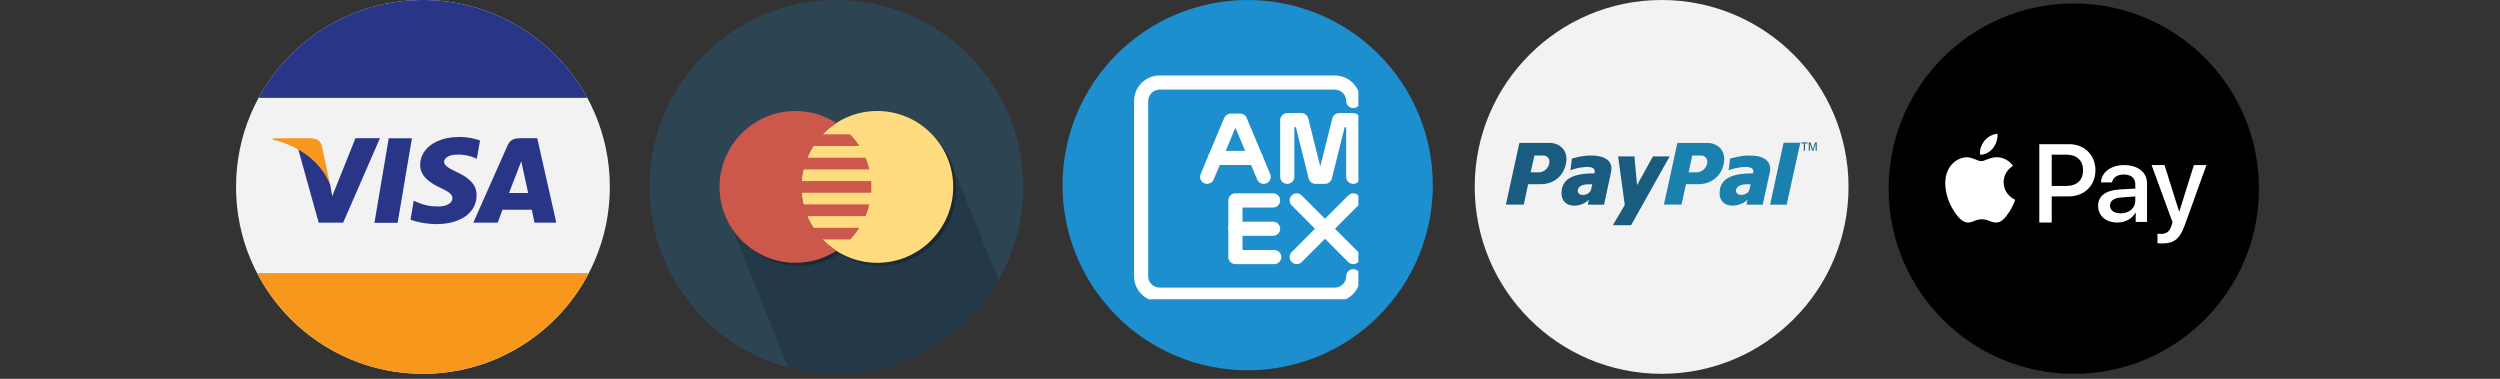 <svg xmlns="http://www.w3.org/2000/svg" xmlns:xlink="http://www.w3.org/1999/xlink" width="330" zoomAndPan="magnify" viewBox="0 0 247.5 37.5" height="50" preserveAspectRatio="xMidYMid meet" version="1.0"><rect x="0" y="0" width="247.5" height="37.5" fill="#333333" stroke="none"/><defs><clipPath id="f7d38a890b"><path d="M 23.367 0 L 60.375 0 L 60.375 37.008 L 23.367 37.008 Z M 23.367 0 " clip-rule="nonzero"/></clipPath><clipPath id="350353e7c2"><path d="M 25 27 L 59 27 L 59 37.008 L 25 37.008 Z M 25 27 " clip-rule="nonzero"/></clipPath><clipPath id="c507ffc0cd"><path d="M 186.973 0.344 L 223.637 0.344 L 223.637 37.008 L 186.973 37.008 Z M 186.973 0.344 " clip-rule="nonzero"/></clipPath><clipPath id="490a1e6d00"><path d="M 205.305 0.344 C 195.184 0.344 186.973 8.551 186.973 18.676 C 186.973 28.801 195.184 37.008 205.305 37.008 C 215.43 37.008 223.637 28.801 223.637 18.676 C 223.637 8.551 215.43 0.344 205.305 0.344 Z M 205.305 0.344 " clip-rule="nonzero"/></clipPath><clipPath id="ceeba5f7cb"><path d="M 192.094 13.242 L 218.738 13.242 L 218.738 24.344 L 192.094 24.344 Z M 192.094 13.242 " clip-rule="nonzero"/></clipPath><clipPath id="1af8971312"><path d="M 64.297 0 L 101.305 0 L 101.305 37.008 L 64.297 37.008 Z M 64.297 0 " clip-rule="nonzero"/></clipPath><clipPath id="a89f7d8ad6"><path d="M 71 11 L 99 11 L 99 37.008 L 71 37.008 Z M 71 11 " clip-rule="nonzero"/></clipPath><clipPath id="16df15efd4"><path d="M 105.191 0 L 142 0 L 142 37 L 105.191 37 Z M 105.191 0 " clip-rule="nonzero"/></clipPath><clipPath id="3da366b626"><path d="M 126 11 L 134.477 11 L 134.477 19 L 126 19 Z M 126 11 " clip-rule="nonzero"/></clipPath><clipPath id="faa66dc841"><path d="M 127 19 L 134.477 19 L 134.477 27 L 127 27 Z M 127 19 " clip-rule="nonzero"/></clipPath><clipPath id="0de89e6313"><path d="M 112.273 7.426 L 134.477 7.426 L 134.477 29.629 L 112.273 29.629 Z M 112.273 7.426 " clip-rule="nonzero"/></clipPath><clipPath id="a6188a1e0b"><path d="M 145.996 0 L 183.004 0 L 183.004 37.008 L 145.996 37.008 Z M 145.996 0 " clip-rule="nonzero"/></clipPath></defs><g clip-path="url(#f7d38a890b)"><path fill="#f3f2f2" d="M 23.367 18.504 C 23.367 8.285 31.656 0 41.871 0 C 52.09 0 60.375 8.285 60.375 18.504 C 60.375 28.723 52.09 37.008 41.871 37.008 C 31.656 37.008 23.367 28.723 23.367 18.504 Z M 23.367 18.504 " fill-opacity="1" fill-rule="nonzero"/></g><path fill="#293688" d="M 37.07 22.055 L 38.484 13.691 L 40.781 13.691 L 39.367 22.055 Z M 37.07 22.055 " fill-opacity="1" fill-rule="nonzero"/><path fill="#293688" d="M 47.523 13.91 C 47.07 13.738 46.363 13.559 45.473 13.559 C 43.207 13.559 41.609 14.691 41.598 16.316 C 41.582 17.52 42.738 18.191 43.602 18.594 C 44.496 19.004 44.797 19.266 44.789 19.629 C 44.781 20.188 44.07 20.441 43.414 20.441 C 42.5 20.441 42.012 20.316 41.262 20.004 L 40.961 19.867 L 40.641 21.738 C 41.18 21.973 42.172 22.172 43.191 22.188 C 45.602 22.188 47.168 21.07 47.184 19.332 C 47.191 18.383 46.578 17.652 45.258 17.055 C 44.461 16.668 43.969 16.414 43.969 16.02 C 43.969 15.668 44.387 15.305 45.281 15.305 C 46.035 15.289 46.57 15.453 46.996 15.625 L 47.203 15.723 Z M 47.523 13.91 " fill-opacity="1" fill-rule="nonzero"/><path fill="#293688" d="M 51.434 13.691 C 50.883 13.691 50.484 13.855 50.246 14.402 L 46.855 22.047 L 49.277 22.047 L 49.746 20.762 L 52.648 20.762 L 52.918 22.047 L 55.074 22.047 L 53.188 13.684 L 51.434 13.684 Z M 50.391 19.102 C 50.574 18.613 51.301 16.766 51.301 16.766 C 51.285 16.789 51.484 16.281 51.605 15.969 L 51.762 16.691 C 51.762 16.691 52.203 18.691 52.289 19.105 L 50.391 19.105 Z M 50.391 19.102 " fill-opacity="1" fill-rule="nonzero"/><path fill="#293688" d="M 32.891 19.422 L 32.691 18.273 C 32.273 16.938 30.977 15.492 29.523 14.766 L 31.551 22.047 L 33.973 22.047 L 37.613 13.684 L 35.191 13.684 Z M 32.891 19.422 " fill-opacity="1" fill-rule="nonzero"/><path fill="#f7981d" d="M 27.023 13.691 L 27.023 13.828 C 29.902 14.52 31.895 16.266 32.684 18.281 L 31.855 14.41 C 31.715 13.879 31.297 13.715 30.797 13.691 Z M 27.023 13.691 " fill-opacity="1" fill-rule="nonzero"/><g clip-path="url(#350353e7c2)"><path fill="#f7981d" d="M 41.871 37.008 C 49.016 37.008 55.207 32.957 58.285 27.035 L 25.457 27.035 C 28.535 32.957 34.734 37.008 41.871 37.008 Z M 41.871 37.008 " fill-opacity="1" fill-rule="nonzero"/></g><path fill="#293688" d="M 41.871 0 C 34.848 0 28.73 3.914 25.598 9.688 L 58.145 9.688 C 55.012 3.922 48.898 0 41.871 0 Z M 41.871 0 " fill-opacity="1" fill-rule="nonzero"/><g clip-path="url(#c507ffc0cd)"><g clip-path="url(#490a1e6d00)"><path fill="#000000" d="M 186.973 0.344 L 223.637 0.344 L 223.637 37.008 L 186.973 37.008 Z M 186.973 0.344 " fill-opacity="1" fill-rule="nonzero"/></g></g><g clip-path="url(#ceeba5f7cb)"><path fill="#ffffff" d="M 197.746 13.242 C 197.316 13.262 196.781 13.539 196.477 13.922 C 196.199 14.258 195.961 14.797 196.02 15.305 C 196.508 15.348 196.996 15.051 197.301 14.676 C 197.598 14.289 197.797 13.77 197.746 13.242 Z M 201.891 14.273 L 201.891 22.031 L 203.121 22.031 L 203.121 19.445 L 204.801 19.445 C 206.344 19.445 207.449 18.371 207.449 16.859 C 207.449 15.348 206.363 14.273 204.84 14.273 Z M 203.121 15.309 L 204.543 15.309 C 205.602 15.309 206.223 15.879 206.223 16.859 C 206.223 17.84 205.605 18.41 204.543 18.41 L 203.121 18.41 Z M 197.691 15.566 C 196.98 15.566 196.473 15.957 196.141 15.957 C 195.801 15.957 195.301 15.574 194.719 15.574 C 194.008 15.574 193.309 16.02 192.941 16.668 C 192.188 17.969 192.746 19.895 193.477 20.953 C 193.832 21.477 194.266 22.031 194.848 22.031 C 195.379 22.012 195.559 21.707 196.203 21.707 C 196.852 21.707 197.043 22.031 197.625 22.031 C 198.207 22.031 198.559 21.5 198.918 20.973 C 199.324 20.379 199.492 19.801 199.5 19.77 C 199.492 19.758 198.375 19.332 198.363 18.039 C 198.355 16.961 199.242 16.445 199.285 16.418 C 198.781 15.672 197.949 15.566 197.754 15.566 Z M 210.27 16.344 C 208.98 16.344 208.031 17.066 207.996 18.059 L 209.086 18.059 C 209.176 17.586 209.621 17.277 210.234 17.277 C 210.973 17.277 211.395 17.617 211.395 18.238 L 211.395 18.672 L 209.879 18.75 C 208.473 18.832 207.711 19.398 207.711 20.383 C 207.711 21.375 208.496 22.031 209.621 22.031 C 210.383 22.031 211.09 21.652 211.41 21.055 L 211.434 21.055 L 211.434 21.973 L 212.555 21.973 L 212.555 18.16 C 212.559 17.055 211.656 16.344 210.27 16.344 Z M 213.008 16.344 L 215.082 22.004 L 214.973 22.348 C 214.785 22.934 214.48 23.156 213.941 23.156 C 213.848 23.156 213.672 23.148 213.59 23.137 L 213.59 24.07 C 213.672 24.09 213.957 24.102 214.047 24.102 C 215.238 24.102 215.801 23.652 216.293 22.289 L 218.438 16.344 L 217.195 16.344 L 215.754 20.938 L 215.73 20.938 L 214.289 16.344 Z M 211.395 19.445 L 211.391 19.895 C 211.391 20.613 210.77 21.121 209.949 21.121 C 209.301 21.121 208.891 20.816 208.891 20.352 C 208.891 19.871 209.285 19.59 210.043 19.547 Z M 211.395 19.445 " fill-opacity="1" fill-rule="nonzero"/></g><g clip-path="url(#1af8971312)"><path fill="#2d4452" d="M 101.305 18.504 C 101.305 28.723 93.02 37.008 82.801 37.008 C 72.582 37.008 64.297 28.723 64.297 18.504 C 64.297 8.285 72.582 0 82.801 0 C 93.02 0 101.305 8.285 101.305 18.504 Z M 101.305 18.504 " fill-opacity="1" fill-rule="nonzero"/></g><g clip-path="url(#a89f7d8ad6)"><path fill="#243947" d="M 98.848 27.715 L 94.152 16.094 C 93.062 13.277 90.332 11.273 87.137 11.273 C 85.645 11.273 84.258 11.715 83.086 12.465 C 81.918 11.715 80.531 11.273 79.043 11.273 C 74.898 11.273 71.527 14.648 71.527 18.793 C 71.527 19.844 71.742 20.848 72.137 21.758 L 78.047 36.387 C 79.566 36.789 81.156 37.008 82.801 37.008 C 89.664 37.008 95.652 33.266 98.848 27.715 Z M 98.848 27.715 " fill-opacity="1" fill-rule="nonzero"/></g><path fill="#1c2a33" d="M 87.137 11.273 C 85.645 11.273 84.258 11.715 83.086 12.465 C 81.918 11.715 80.531 11.273 79.043 11.273 C 74.898 11.273 71.527 14.648 71.527 18.793 C 71.527 22.938 74.898 26.309 79.043 26.309 C 80.531 26.309 81.918 25.867 83.086 25.117 C 84.258 25.871 85.645 26.309 87.137 26.309 C 91.281 26.309 94.656 22.938 94.656 18.793 C 94.656 14.648 91.281 11.273 87.137 11.273 Z M 87.137 11.273 " fill-opacity="1" fill-rule="nonzero"/><path fill="#ffdc80" d="M 86.848 10.988 C 82.703 10.988 79.332 14.359 79.332 18.504 C 79.332 22.648 82.703 26.02 86.848 26.02 C 90.992 26.02 94.367 22.648 94.367 18.504 C 94.367 14.359 90.992 10.988 86.848 10.988 Z M 86.848 10.988 " fill-opacity="1" fill-rule="nonzero"/><path fill="#cc584c" d="M 86.27 18.504 C 86.27 18.309 86.254 18.117 86.242 17.926 L 79.359 17.926 C 79.391 17.531 79.453 17.145 79.543 16.77 L 86.059 16.77 C 85.965 16.371 85.848 15.98 85.691 15.613 L 79.91 15.613 C 80.082 15.207 80.289 14.82 80.523 14.457 L 85.078 14.457 C 84.812 14.039 84.504 13.652 84.164 13.301 L 81.438 13.301 C 81.848 12.875 82.309 12.5 82.805 12.184 C 81.633 11.43 80.246 10.988 78.754 10.988 C 74.609 10.988 71.234 14.359 71.234 18.504 C 71.234 22.648 74.609 26.02 78.754 26.02 C 80.246 26.02 81.633 25.578 82.805 24.824 C 82.309 24.504 81.848 24.133 81.438 23.707 L 84.164 23.707 C 84.508 23.352 84.812 22.965 85.078 22.551 L 80.523 22.551 C 80.289 22.184 80.082 21.801 79.91 21.395 L 85.691 21.395 C 85.848 21.023 85.965 20.637 86.059 20.238 L 79.543 20.238 C 79.453 19.863 79.391 19.477 79.359 19.082 L 86.242 19.082 C 86.254 18.891 86.27 18.699 86.27 18.504 Z M 86.27 18.504 " fill-opacity="1" fill-rule="nonzero"/><g clip-path="url(#16df15efd4)"><path fill="#1d8ece" d="M 141.852 18.328 C 141.852 18.93 141.82 19.527 141.762 20.125 C 141.703 20.723 141.613 21.316 141.496 21.906 C 141.379 22.496 141.234 23.078 141.059 23.652 C 140.887 24.227 140.684 24.789 140.453 25.344 C 140.227 25.898 139.969 26.441 139.684 26.969 C 139.402 27.5 139.094 28.016 138.762 28.512 C 138.426 29.012 138.07 29.492 137.688 29.957 C 137.309 30.422 136.906 30.867 136.48 31.289 C 136.055 31.715 135.613 32.117 135.148 32.5 C 134.684 32.879 134.203 33.238 133.703 33.57 C 133.203 33.902 132.691 34.211 132.16 34.496 C 131.633 34.777 131.09 35.035 130.535 35.266 C 129.98 35.492 129.414 35.695 128.84 35.871 C 128.266 36.043 127.684 36.191 127.098 36.309 C 126.508 36.426 125.914 36.512 125.316 36.57 C 124.719 36.629 124.121 36.66 123.52 36.66 C 122.918 36.66 122.32 36.629 121.723 36.57 C 121.125 36.512 120.531 36.426 119.945 36.309 C 119.355 36.191 118.773 36.043 118.199 35.871 C 117.625 35.695 117.059 35.492 116.504 35.266 C 115.949 35.035 115.41 34.777 114.879 34.496 C 114.352 34.211 113.836 33.902 113.336 33.57 C 112.836 33.238 112.355 32.879 111.891 32.5 C 111.426 32.117 110.984 31.715 110.559 31.289 C 110.133 30.867 109.73 30.422 109.352 29.957 C 108.969 29.492 108.613 29.012 108.277 28.512 C 107.945 28.016 107.637 27.5 107.355 26.969 C 107.07 26.441 106.816 25.898 106.586 25.344 C 106.355 24.789 106.152 24.227 105.98 23.652 C 105.805 23.078 105.66 22.496 105.543 21.906 C 105.426 21.316 105.336 20.723 105.277 20.125 C 105.219 19.527 105.191 18.93 105.191 18.328 C 105.191 17.73 105.219 17.129 105.277 16.531 C 105.336 15.938 105.426 15.344 105.543 14.754 C 105.66 14.164 105.805 13.582 105.98 13.008 C 106.152 12.434 106.355 11.871 106.586 11.316 C 106.816 10.762 107.07 10.219 107.355 9.688 C 107.637 9.16 107.945 8.645 108.277 8.145 C 108.613 7.648 108.969 7.164 109.352 6.703 C 109.73 6.238 110.133 5.793 110.559 5.367 C 110.984 4.945 111.426 4.543 111.891 4.16 C 112.355 3.781 112.836 3.422 113.336 3.09 C 113.836 2.754 114.352 2.449 114.879 2.164 C 115.41 1.883 115.949 1.625 116.504 1.395 C 117.059 1.164 117.625 0.965 118.199 0.789 C 118.773 0.613 119.355 0.469 119.945 0.352 C 120.531 0.234 121.125 0.148 121.723 0.09 C 122.32 0.031 122.918 0 123.52 0 C 124.121 0 124.719 0.031 125.316 0.09 C 125.914 0.148 126.508 0.234 127.098 0.352 C 127.684 0.469 128.266 0.613 128.84 0.789 C 129.414 0.965 129.98 1.164 130.535 1.395 C 131.09 1.625 131.633 1.883 132.16 2.164 C 132.691 2.449 133.203 2.754 133.703 3.09 C 134.203 3.422 134.684 3.781 135.148 4.16 C 135.613 4.543 136.055 4.945 136.48 5.367 C 136.906 5.793 137.309 6.238 137.688 6.703 C 138.07 7.164 138.426 7.648 138.762 8.145 C 139.094 8.645 139.402 9.16 139.684 9.688 C 139.969 10.219 140.227 10.762 140.453 11.316 C 140.684 11.871 140.887 12.434 141.059 13.008 C 141.234 13.582 141.379 14.164 141.496 14.754 C 141.613 15.344 141.703 15.938 141.762 16.531 C 141.82 17.129 141.852 17.73 141.852 18.328 Z M 141.852 18.328 " fill-opacity="1" fill-rule="nonzero"/></g><path fill="#ffffff" d="M 119.508 18.203 C 119.414 18.203 119.324 18.188 119.234 18.148 C 118.879 18 118.711 17.59 118.863 17.234 L 121.195 11.68 C 121.305 11.422 121.555 11.254 121.836 11.25 L 122.766 11.246 C 122.77 11.246 122.77 11.246 122.773 11.246 C 123.055 11.246 123.309 11.414 123.418 11.672 L 125.75 17.234 C 125.902 17.59 125.734 18 125.375 18.148 C 125.02 18.301 124.609 18.133 124.461 17.777 L 122.309 12.648 L 122.305 12.648 L 120.152 17.777 C 120.039 18.043 119.777 18.203 119.508 18.203 Z M 119.508 18.203 " fill-opacity="1" fill-rule="nonzero"/><g clip-path="url(#3da366b626)"><path fill="#ffffff" d="M 133.973 18.203 C 133.586 18.203 133.273 17.891 133.273 17.504 L 133.273 12.598 L 133.121 12.598 L 131.852 17.672 C 131.773 17.984 131.496 18.203 131.172 18.203 L 130.238 18.203 C 129.918 18.203 129.637 17.984 129.559 17.672 L 128.293 12.598 L 128.141 12.598 L 128.141 17.504 C 128.141 17.891 127.824 18.203 127.441 18.203 C 127.055 18.203 126.738 17.891 126.738 17.504 L 126.738 11.895 C 126.738 11.508 127.055 11.195 127.441 11.195 L 128.84 11.195 C 129.16 11.195 129.441 11.414 129.52 11.727 L 130.707 16.484 L 131.895 11.727 C 131.973 11.414 132.25 11.195 132.574 11.195 L 133.973 11.195 C 134.359 11.195 134.672 11.508 134.672 11.895 L 134.672 17.504 C 134.672 17.891 134.359 18.203 133.973 18.203 Z M 133.973 18.203 " fill-opacity="1" fill-rule="nonzero"/></g><path fill="#ffffff" d="M 124.32 16.336 L 120.289 16.336 C 119.902 16.336 119.59 16.02 119.59 15.637 C 119.59 15.25 119.902 14.934 120.289 14.934 L 124.32 14.934 C 124.707 14.934 125.023 15.25 125.023 15.637 C 125.023 16.02 124.707 16.336 124.32 16.336 Z M 124.32 16.336 " fill-opacity="1" fill-rule="nonzero"/><path fill="#ffffff" d="M 126.152 26.148 L 122.305 26.148 C 121.918 26.148 121.605 25.836 121.605 25.449 L 121.605 19.84 C 121.605 19.453 121.918 19.141 122.305 19.141 L 126.039 19.141 C 126.426 19.141 126.738 19.453 126.738 19.84 C 126.738 20.227 126.426 20.543 126.039 20.543 L 123.008 20.543 L 123.008 24.75 L 126.152 24.75 C 126.535 24.75 126.852 25.062 126.852 25.449 C 126.852 25.836 126.535 26.148 126.152 26.148 Z M 126.152 26.148 " fill-opacity="1" fill-rule="nonzero"/><path fill="#ffffff" d="M 126.039 23.344 L 122.305 23.344 C 121.918 23.344 121.605 23.031 121.605 22.645 C 121.605 22.258 121.918 21.945 122.305 21.945 L 126.039 21.945 C 126.426 21.945 126.738 22.258 126.738 22.645 C 126.738 23.031 126.426 23.344 126.039 23.344 Z M 126.039 23.344 " fill-opacity="1" fill-rule="nonzero"/><g clip-path="url(#faa66dc841)"><path fill="#ffffff" d="M 133.973 26.148 C 133.793 26.148 133.613 26.082 133.477 25.945 L 127.879 20.336 C 127.605 20.062 127.605 19.621 127.879 19.344 C 128.152 19.074 128.594 19.07 128.867 19.348 L 134.469 24.953 C 134.742 25.227 134.742 25.672 134.469 25.945 C 134.332 26.082 134.152 26.148 133.973 26.148 Z M 133.973 26.148 " fill-opacity="1" fill-rule="nonzero"/><path fill="#ffffff" d="M 128.371 26.148 C 128.195 26.148 128.016 26.082 127.879 25.945 C 127.605 25.672 127.605 25.227 127.879 24.953 L 133.477 19.348 C 133.75 19.07 134.195 19.074 134.469 19.344 C 134.742 19.621 134.742 20.062 134.469 20.336 L 128.867 25.945 C 128.73 26.082 128.551 26.148 128.371 26.148 Z M 128.371 26.148 " fill-opacity="1" fill-rule="nonzero"/></g><g clip-path="url(#0de89e6313)"><path fill="#ffffff" d="M 132.145 29.871 L 114.801 29.871 C 113.406 29.871 112.273 28.738 112.273 27.348 L 112.273 10 C 112.273 8.605 113.406 7.473 114.801 7.473 L 132.148 7.473 C 133.539 7.473 134.672 8.605 134.672 10 C 134.672 10.387 134.359 10.699 133.973 10.699 C 133.586 10.699 133.273 10.387 133.273 10 C 133.273 9.379 132.77 8.871 132.145 8.871 L 114.801 8.871 C 114.18 8.871 113.672 9.379 113.672 10 L 113.672 27.348 C 113.672 27.969 114.18 28.473 114.801 28.473 L 132.148 28.473 C 132.77 28.473 133.273 27.969 133.273 27.348 C 133.273 26.961 133.586 26.648 133.973 26.648 C 134.359 26.648 134.672 26.961 134.672 27.348 C 134.672 28.738 133.539 29.871 132.145 29.871 Z M 132.145 29.871 " fill-opacity="1" fill-rule="nonzero"/></g><g clip-path="url(#a6188a1e0b)"><path fill="#f3f2f2" d="M 145.996 18.504 C 145.996 8.285 154.281 0 164.5 0 C 174.715 0 183.004 8.285 183.004 18.504 C 183.004 28.723 174.715 37.008 164.5 37.008 C 154.281 37.008 145.996 28.723 145.996 18.504 Z M 145.996 18.504 " fill-opacity="1" fill-rule="nonzero"/></g><path fill="#1a80ad" d="M 173.121 15.395 C 172.352 15.395 171.742 15.594 171.277 15.691 L 171.137 16.863 C 171.367 16.75 172.105 16.551 172.711 16.527 C 173.32 16.512 173.68 16.641 173.555 17.16 C 171.742 17.16 170.523 17.535 170.277 18.703 C 169.922 20.711 172.121 20.66 173 19.777 L 172.898 20.262 L 174.508 20.262 L 175.207 17.07 C 175.484 15.715 174.246 15.379 173.121 15.395 M 173.227 18.668 C 173.137 19.094 172.793 19.277 172.383 19.301 C 172.023 19.316 171.703 19.004 171.934 18.629 C 172.113 18.316 172.613 18.242 172.918 18.242 L 173.312 18.242 C 173.277 18.383 173.262 18.52 173.227 18.668 " fill-opacity="1" fill-rule="evenodd"/><path fill="#1a80ad" d="M 176.574 14.133 L 175.238 20.262 L 176.879 20.262 L 178.23 14.133 Z M 176.574 14.133 " fill-opacity="1" fill-rule="evenodd"/><path fill="#1a80ad" d="M 169.055 14.148 L 166.059 14.148 L 164.73 20.258 L 166.469 20.258 L 166.914 18.234 L 168.152 18.234 C 169.375 18.234 170.375 17.488 170.645 16.23 C 170.957 14.805 169.914 14.148 169.055 14.148 M 169.004 16.23 C 168.898 16.691 168.43 17.062 167.98 17.062 L 167.176 17.062 L 167.535 15.395 L 168.391 15.395 C 168.84 15.395 169.109 15.766 169.004 16.23 " fill-opacity="1" fill-rule="evenodd"/><path fill="#1a5b80" d="M 157.422 15.395 C 156.66 15.395 156.055 15.594 155.617 15.691 L 155.477 16.863 C 155.684 16.75 156.414 16.551 157.012 16.527 C 157.617 16.512 157.965 16.641 157.863 17.16 C 156.07 17.16 154.871 17.535 154.625 18.703 C 154.273 20.711 156.445 20.66 157.293 19.777 L 157.191 20.262 L 158.801 20.262 L 159.488 17.07 C 159.777 15.715 158.539 15.379 157.422 15.395 M 157.547 18.668 C 157.457 19.094 157.109 19.277 156.699 19.301 C 156.348 19.316 156.043 19.004 156.273 18.629 C 156.453 18.316 156.945 18.242 157.227 18.242 L 157.637 18.242 C 157.602 18.383 157.562 18.52 157.547 18.668 " fill-opacity="1" fill-rule="evenodd"/><path fill="#1a5b80" d="M 160.195 15.484 L 161.809 15.484 L 162.066 18.332 L 163.641 15.484 L 165.297 15.484 L 161.48 22.293 L 159.672 22.293 L 160.852 20.293 Z M 160.195 15.484 " fill-opacity="1" fill-rule="evenodd"/><path fill="#1a5b80" d="M 153.426 14.148 L 150.418 14.148 L 149.082 20.258 L 150.852 20.258 L 151.285 18.234 L 152.543 18.234 C 153.754 18.234 154.758 17.488 155.027 16.23 C 155.324 14.805 154.305 14.148 153.426 14.148 M 153.363 16.23 C 153.262 16.691 152.805 17.062 152.359 17.062 L 151.531 17.062 L 151.91 15.395 L 152.773 15.395 C 153.207 15.395 153.492 15.766 153.363 16.23 " fill-opacity="1" fill-rule="evenodd"/><path fill="#1a5b80" d="M 178.578 14.922 L 178.578 14.199 L 178.312 14.199 L 178.312 14.102 L 178.961 14.102 L 178.961 14.199 L 178.691 14.199 L 178.691 14.922 Z M 178.578 14.922 " fill-opacity="1" fill-rule="nonzero"/><path fill="#1a5b80" d="M 179.07 14.922 L 179.07 14.102 L 179.234 14.102 L 179.43 14.684 C 179.445 14.738 179.461 14.781 179.469 14.805 C 179.477 14.773 179.488 14.73 179.512 14.668 L 179.707 14.102 L 179.855 14.102 L 179.855 14.922 L 179.75 14.922 L 179.75 14.238 L 179.512 14.922 L 179.414 14.922 L 179.176 14.223 L 179.176 14.922 Z M 179.07 14.922 " fill-opacity="1" fill-rule="nonzero"/></svg>